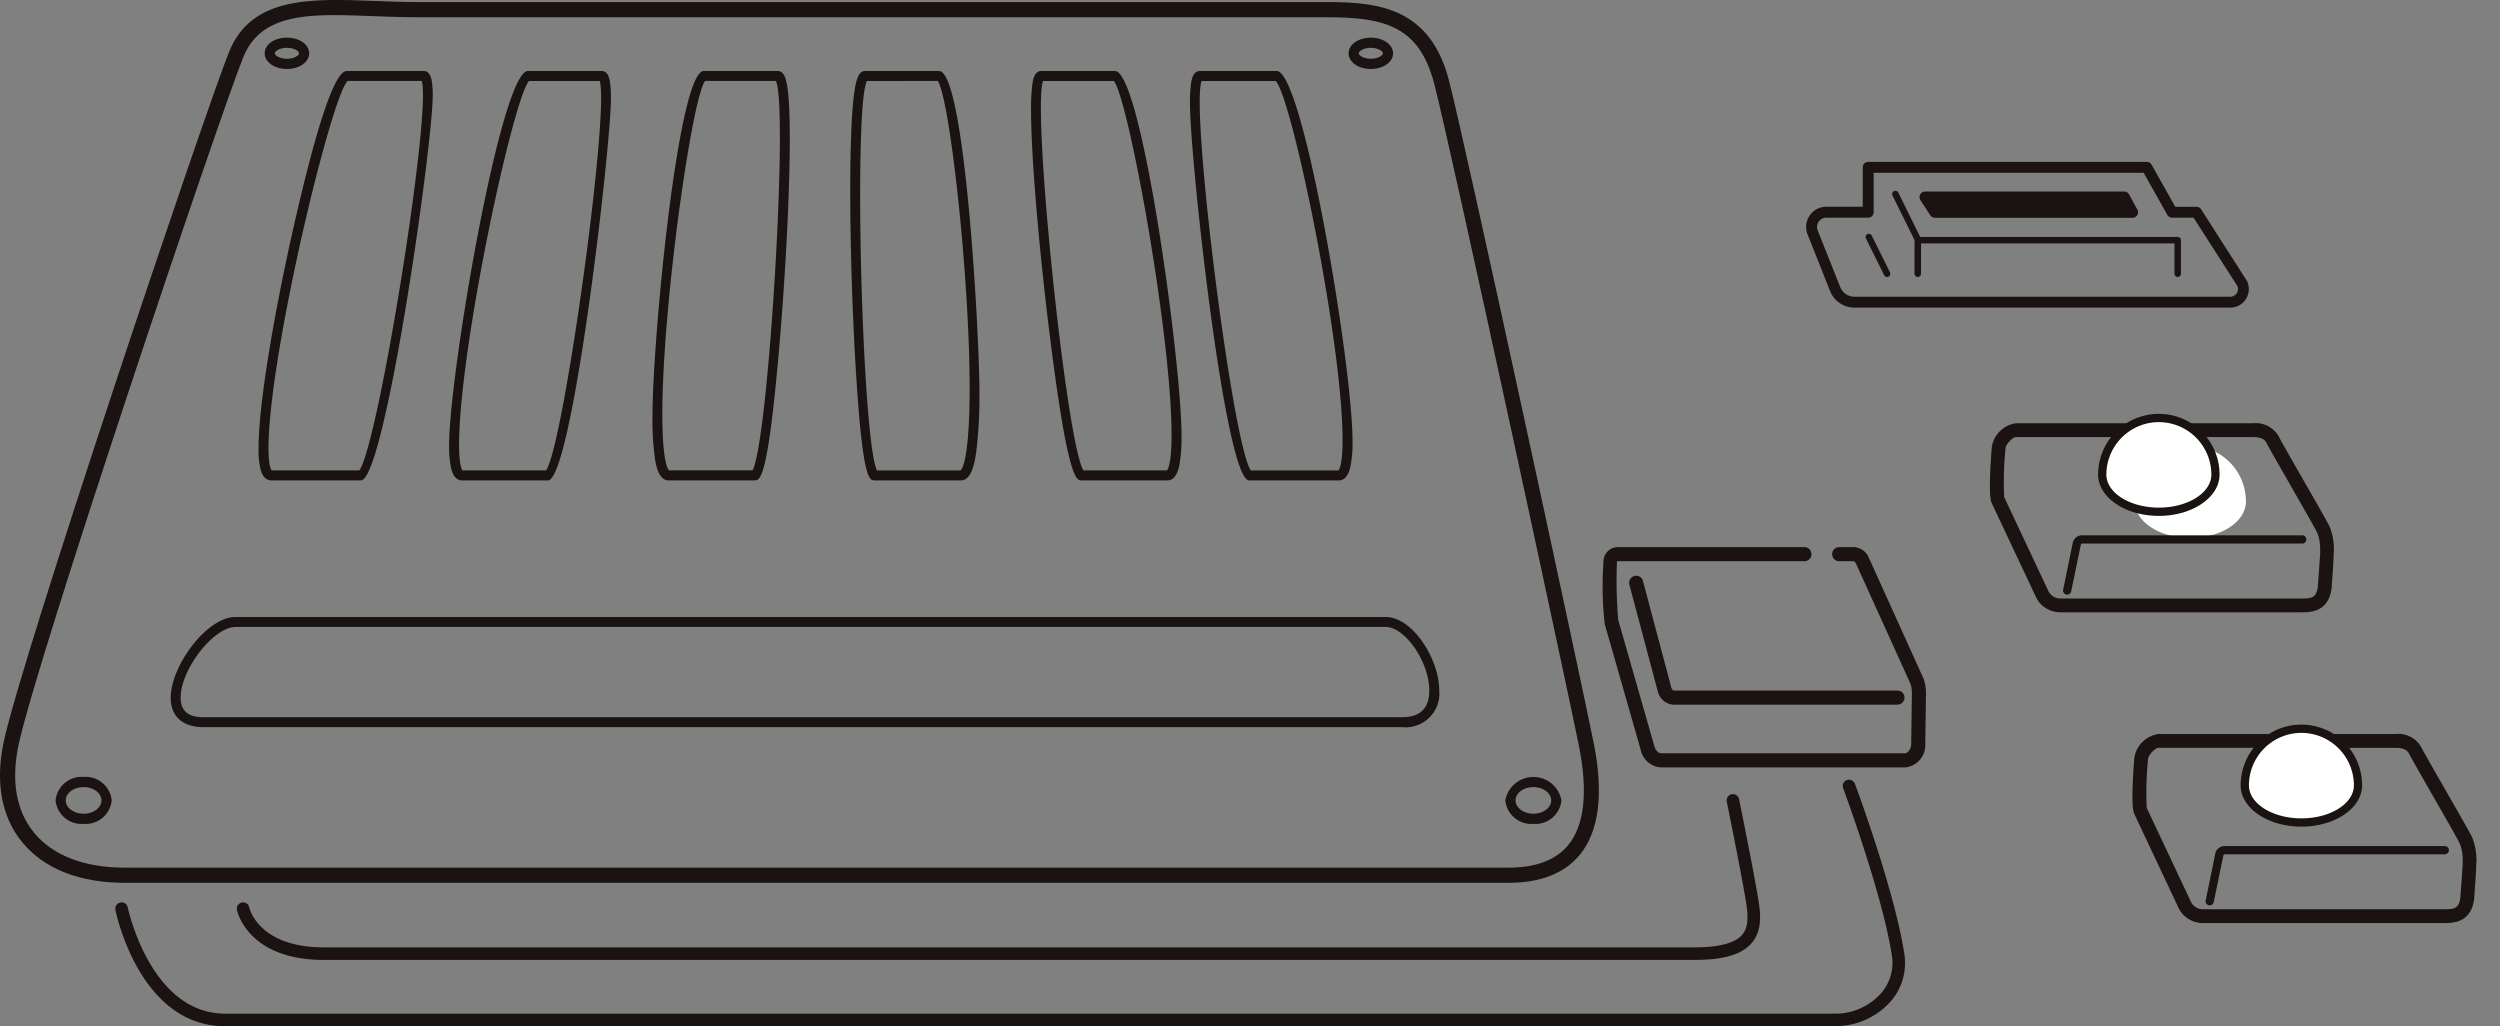 <svg xmlns="http://www.w3.org/2000/svg" xmlns:xlink="http://www.w3.org/1999/xlink" width="266.307" height="109.317" viewBox="0 0 266.307 109.317">
  <rect x="0" y="0" width="266.307" height="109.317" fill="#808080" stroke="none"/>
  <defs>
    <clipPath id="clip-path">
      <rect id="長方形_798" data-name="長方形 798" width="266.307" height="109.317" fill="none"/>
    </clipPath>
    <clipPath id="clip-path-2">
      <rect id="長方形_799" data-name="長方形 799" width="36.66" height="21.137" fill="none"/>
    </clipPath>
  </defs>
  <g id="グループ_680" data-name="グループ 680" transform="translate(0 0)">
    <g id="グループ_680-2" data-name="グループ 680" transform="translate(0 0)" clip-path="url(#clip-path)">
      <path id="パス_1068" data-name="パス 1068" d="M160.677,94.043H13.316c-4.859,0-8.653-1.5-10.974-4.354C.174,87.029-.505,83.379.373,79.139,2.219,70.194,21.991,11.426,24.429,5.464,26.825-.393,33.164-.153,39.874.1,41.36.16,42.9.22,44.451.22H141.4c5.448,0,10.938.64,12.938,8.31,1.795,6.882,14.185,64.4,15.427,70.612,1.079,5.391.58,9.4-1.479,11.912-1.627,1.984-4.188,2.989-7.613,2.989M35.716,1.609c-4.681,0-8.247.692-9.793,4.465-2.429,5.944-22.132,64.49-23.969,73.39C1.176,83.213,1.744,86.4,3.6,88.67c2,2.459,5.364,3.758,9.721,3.758h147.36c2.919,0,5.06-.809,6.365-2.4,1.738-2.12,2.123-5.677,1.146-10.568C166.945,73.252,154.57,15.8,152.781,8.939c-1.569-6.007-5.063-7.1-11.377-7.1H44.451c-1.576,0-3.133-.06-4.639-.117-1.437-.054-2.808-.108-4.1-.108" transform="translate(0 -0.002)" fill="#1a1311"/>
      <path id="パス_1069" data-name="パス 1069" d="M137.241,33.594H9.521c-2.207,0-3.473-1.146-3.473-3.142,0-3.313,3.782-8.593,6.924-8.593H135.461c2.889,0,5.716,4.489,5.716,7.838a3.6,3.6,0,0,1-3.936,3.9M12.972,22.92c-2.357,0-5.863,4.507-5.863,7.532,0,1.4.788,2.081,2.411,2.081h127.72c1.909,0,2.877-.953,2.877-2.835,0-3.04-2.568-6.777-4.657-6.777Z" transform="translate(12.136 43.863)" fill="#1a1311"/>
      <path id="パス_1070" data-name="パス 1070" d="M20.065,46.125H10.522c-.379,0-.887-.2-1.146-1.161A9.081,9.081,0,0,1,9.16,42.7c0-5.238,2.008-15.953,3.728-23.536C15.393,8.114,17.3,2.516,18.547,2.516h8.2c.3,0,.689.168.851.971a8.959,8.959,0,0,1,.114,1.636c0,5.322-5.081,41-7.643,41m-9.507-1.061h9.333c2.048-2.814,7.733-38.38,6.645-41.486H18.649c-1.744,1.663-8.277,28.7-8.428,38.807-.03,2.12.265,2.595.337,2.679" transform="translate(18.381 5.048)" fill="#1a1311"/>
      <path id="パス_1071" data-name="パス 1071" d="M4.958,32.524a2.781,2.781,0,0,1-2.989-2.5,2.781,2.781,0,0,1,2.989-2.5,2.781,2.781,0,0,1,2.989,2.5,2.781,2.781,0,0,1-2.989,2.5m0-3.915c-1.052,0-1.906.634-1.906,1.416s.854,1.416,1.906,1.416,1.9-.637,1.9-1.416-.854-1.416-1.9-1.416" transform="translate(3.951 55.236)" fill="#1a1311"/>
      <path id="パス_1072" data-name="パス 1072" d="M56.321,32.524a2.781,2.781,0,0,1-2.989-2.5,3.037,3.037,0,0,1,5.977,0,2.781,2.781,0,0,1-2.989,2.5m0-3.915c-1.049,0-1.9.634-1.9,1.416s.854,1.416,1.9,1.416,1.9-.637,1.9-1.416-.854-1.416-1.9-1.416" transform="translate(107.02 55.236)" fill="#1a1311"/>
      <path id="パス_1073" data-name="パス 1073" d="M11.749,4.672C10.42,4.672,9.377,3.939,9.377,3s1.043-1.669,2.372-1.669S14.119,2.066,14.119,3s-1.04,1.669-2.369,1.669m0-2.255c-.773,0-1.287.352-1.287.586s.514.583,1.287.583S13.036,3.235,13.036,3s-.514-.586-1.287-.586" transform="translate(18.817 2.678)" fill="#1a1311"/>
      <path id="パス_1074" data-name="パス 1074" d="M50.15,4.672c-1.329,0-2.372-.734-2.372-1.669s1.043-1.669,2.372-1.669S52.52,2.066,52.52,3s-1.04,1.669-2.369,1.669m0-2.255c-.773,0-1.287.352-1.287.586s.514.583,1.287.583S51.437,3.235,51.437,3s-.514-.586-1.287-.586" transform="translate(95.875 2.678)" fill="#1a1311"/>
      <path id="パス_1075" data-name="パス 1075" d="M86.354,34.133H62.472A1.836,1.836,0,0,1,60.791,32.8L57.743,21.346a.754.754,0,0,1,.532-.92.741.741,0,0,1,.917.532l3.034,11.4c.063.165.189.268.247.268H86.354a.752.752,0,0,1,0,1.5" transform="translate(115.821 40.93)" fill="#1a1311"/>
      <path id="パス_1076" data-name="パス 1076" d="M88.978,42.851h-26a2.337,2.337,0,0,1-2.15-1.807L56.978,27.58a35.9,35.9,0,0,1-.135-6.594,1.538,1.538,0,0,1,1.44-1.6H78.3a.752.752,0,0,1,0,1.5H58.283a49.036,49.036,0,0,0,.135,6.266l3.855,13.464c.132.424.424.731.71.731h26c.225,0,.64-.391.64-1.028l.075-5.358a3.114,3.114,0,0,0-.153-1.019L83.756,21.17c-.081-.183-.192-.283-.262-.283H82.009a.752.752,0,1,1,0-1.5h1.485a1.821,1.821,0,0,1,1.636,1.173L90.939,33.4a4.617,4.617,0,0,1,.259,1.588l-.075,5.346a2.391,2.391,0,0,1-2.144,2.523" transform="translate(113.963 38.896)" fill="#1a1311"/>
      <path id="パス_1077" data-name="パス 1077" d="M163.662,45.8H17.682c-8.088,0-9.233-5.108-9.279-5.325a.671.671,0,0,1,.523-.791.664.664,0,0,1,.788.517c.042.189,1.037,4.26,7.968,4.26h145.98c2.613,0,4.321-.451,5.078-1.338.568-.661.7-1.645.445-3.283-.451-2.907-2.066-10.824-2.081-10.9a.669.669,0,1,1,1.311-.268c.015.081,1.636,8.025,2.093,10.965.229,1.458.316,3.115-.749,4.36-1.055,1.23-2.992,1.8-6.1,1.8" transform="translate(16.837 56.455)" fill="#1a1311"/>
      <path id="パス_1078" data-name="パス 1078" d="M187.433,53.875H15.776C6.735,53.875,4.2,41.993,4.1,41.488a.669.669,0,1,1,1.311-.268c.024.114,2.42,11.317,10.367,11.317H187.433a6.514,6.514,0,0,0,4.766-2.192,4.936,4.936,0,0,0,1.118-4.1c-1.031-6.546-5.132-17.6-5.171-17.715a.669.669,0,1,1,1.254-.466c.168.457,4.188,11.293,5.238,17.974a6.228,6.228,0,0,1-1.419,5.177,7.919,7.919,0,0,1-5.785,2.658" transform="translate(8.196 55.44)" fill="#1a1311"/>
      <path id="パス_1079" data-name="パス 1079" d="M26.435,46.125H17.289c-.388,0-.9-.222-1.161-1.272a11.115,11.115,0,0,1-.216-2.514c0-7.46,5.508-39.823,8.392-39.823h7.859c.448,0,.74.364.866,1.079a11.531,11.531,0,0,1,.117,1.891c0,5.087-4.113,40.638-6.711,40.638m-9.1-1.061h8.912c1.921-2.928,6.786-38.386,5.7-41.486H24.424c-1.663,1.777-7.408,28.26-7.451,38.666-.009,2.2.286,2.721.364,2.82" transform="translate(31.93 5.048)" fill="#1a1311"/>
      <path id="パス_1080" data-name="パス 1080" d="M33.989,46.125H24.84c-1.061,0-1.335-1.585-1.44-2.18a29.18,29.18,0,0,1-.283-4.7c0-7.989,2.715-36.733,5.472-36.733h7.856c.728,0,.965.887,1.115,2.318.123,1.143.183,2.793.183,4.9,0,5.659-.451,14.477-1.146,22.469-1.212,13.918-2.017,13.918-2.61,13.918m-9.116-1.061h8.906c1.7-3.148,3.827-38.636,2.487-41.486H28.724c-1.545,1.96-5.271,29.029-4.438,38.891.177,2.093.514,2.523.586,2.595" transform="translate(46.388 5.048)" fill="#1a1311"/>
      <path id="パス_1081" data-name="パス 1081" d="M58,46.125H48.453c-2.544,0-6.293-34.207-6.293-40.154a14.415,14.415,0,0,1,.129-2.237c.051-.3.2-1.218.917-1.218h8.2c2.814,0,8.067,31.408,8.067,39.384a12.749,12.749,0,0,1-.238,2.829c-.222.926-.637,1.4-1.236,1.4m-9.363-1.061h9.333c.069-.072.385-.5.436-2.562.25-10.033-5.379-37.168-7.108-38.924H43.4c-1.209,2.995,3.274,38.576,5.232,41.486" transform="translate(84.601 5.048)" fill="#1a1311"/>
      <path id="パス_1082" data-name="パス 1082" d="M51.057,46.125H41.908c-.556,0-1.485,0-3.464-16.092-.953-7.733-1.915-17.968-1.915-23.386a20.414,20.414,0,0,1,.138-2.715c.06-.424.2-1.416.947-1.416h7.856c2.847,0,7.087,31.1,7.087,38.816a16.533,16.533,0,0,1-.241,3.226c-.222,1.04-.646,1.566-1.26,1.566M42.1,45.063h8.909c.078-.087.394-.565.469-2.718.343-9.955-4.546-36.928-6.134-38.768H37.813c-1.2,2.992,2.462,38.464,4.291,41.486" transform="translate(73.302 5.048)" fill="#1a1311"/>
      <path id="パス_1083" data-name="パス 1083" d="M41.9,46.125H32.751c-.6,0-1.275,0-1.981-10.956-.4-6.143-.646-13.777-.646-19.922,0-3.623.087-6.639.25-8.719.265-3.37.68-4.011,1.35-4.011h7.859c2.8,0,4.3,28.44,4.3,33.966a49.616,49.616,0,0,1-.34,6.627c-.2,1.4-.571,3.016-1.642,3.016m-8.93-1.061h8.9c.075-.063.427-.454.68-2.5,1.2-9.787-1.6-36.931-3.109-38.988H31.9c-1.446,2.745-.523,38.236,1.07,41.486" transform="translate(60.447 5.048)" fill="#1a1311"/>
      <path id="パス_1084" data-name="パス 1084" d="M109.165,21.258H69.143a2.788,2.788,0,0,1-2.595-1.747l-2.4-6.037a2.148,2.148,0,0,1,1.99-2.956h3.885v-4.2a.579.579,0,0,1,.58-.58h29.685a.578.578,0,0,1,.505.3l2.517,4.486h2.27a.578.578,0,0,1,.487.268l4.895,7.649a2.01,2.01,0,0,1-.15,1.948,1.986,1.986,0,0,1-1.645.875M66.137,11.679a.989.989,0,0,0-.914,1.362l2.4,6.037A1.626,1.626,0,0,0,69.143,20.1h40.022a.826.826,0,0,0,.767-1.137l-4.672-7.282h-2.291a.578.578,0,0,1-.505-.3L99.947,6.9H71.182v4.2a.581.581,0,0,1-.58.58Z" transform="translate(128.404 11.507)" fill="#1a1311"/>
      <path id="パス_1085" data-name="パス 1085" d="M97.458,12.374H69.815a.342.342,0,0,1-.31-.192L67.07,7.254a.346.346,0,0,1,.619-.307l2.339,4.739h27.43a.344.344,0,1,1,0,.689" transform="translate(134.515 13.554)" fill="#1a1311"/>
      <path id="パス_1086" data-name="パス 1086" d="M68.381,12.881a.346.346,0,0,1-.31-.189L66.132,8.786a.352.352,0,0,1,.156-.466.346.346,0,0,1,.463.156l1.939,3.906a.345.345,0,0,1-.156.463.311.311,0,0,1-.153.036" transform="translate(132.634 16.623)" fill="#1a1311"/>
      <path id="パス_1087" data-name="パス 1087" d="M68.175,12.548a.346.346,0,0,1-.346-.346V8.793a.346.346,0,0,1,.692,0V12.2a.346.346,0,0,1-.346.346" transform="translate(136.111 16.955)" fill="#1a1311"/>
      <path id="パス_1088" data-name="パス 1088" d="M77.384,12.548a.346.346,0,0,1-.346-.346V8.793a.346.346,0,0,1,.692,0V12.2a.346.346,0,0,1-.346.346" transform="translate(154.59 16.955)" fill="#1a1311"/>
      <path id="パス_1089" data-name="パス 1089" d="M90.288,8.593,89.4,6.984h-21.2l1.046,1.609Z" transform="translate(136.868 14.013)" fill="#1a1311"/>
      <path id="パス_1090" data-name="パス 1090" d="M90.686,9.59H69.651a.6.6,0,0,1-.5-.271L68.1,7.708a.6.6,0,0,1,.5-.923H89.8a.6.6,0,0,1,.526.31l.881,1.612A.6.6,0,0,1,91.2,9.3a.606.606,0,0,1-.517.292m-20.71-1.2h19.7l-.225-.412H69.708Z" transform="translate(136.468 13.614)" fill="#1a1311"/>
      <path id="パス_1094" data-name="パス 1094" d="M81.554,15.8a5.923,5.923,0,0,0-5.923,5.923c0,2.147,2.652,3.888,5.923,3.888s5.923-1.741,5.923-3.888A5.925,5.925,0,0,0,81.554,15.8" transform="translate(151.767 31.696)" fill="#fff"/>
      <g id="グループ_682" data-name="グループ 682" transform="translate(211.971 44.09)">
        <g id="グループ_681" data-name="グループ 681" transform="translate(0 0)" clip-path="url(#clip-path-2)">
          <path id="パス_1101" data-name="パス 1101" d="M33.174,20.4H7.5a2.88,2.88,0,0,1-2.677-1.8L.168,8.715C-.149,7.936.053,4.682.2,2.811A3.029,3.029,0,0,1,2.792.26H28.049a2.814,2.814,0,0,1,2.8,1.562c.145.309,1.264,2.261,2.345,4.147,1.344,2.345,2.738,4.77,3,5.316a6.721,6.721,0,0,1,.454,2.528l-.034,0v.042l.05.008a.806.806,0,0,1-.046.183c0,.687-.08,1.841-.221,3.8C36.057,20.4,34.109,20.4,33.174,20.4M2.792,1.734c-.412,0-1.111.836-1.123,1.146a34.762,34.762,0,0,0-.145,5.262L6.171,18.01a1.426,1.426,0,0,0,1.325.92H33.174c1.073,0,1.6-.05,1.753-1.233,0,0,.21-2.872.26-3.719a.842.842,0,0,1-.015-.137,4.751,4.751,0,0,0-.309-1.921c-.237-.493-1.676-3.005-2.944-5.22-1.382-2.41-2.238-3.907-2.4-4.246-.179-.374-.477-.718-1.47-.718Z" transform="translate(0 0.734)" fill="#1a1311"/>
          <path id="パス_1102" data-name="パス 1102" d="M2.478,9.706a.326.326,0,0,1-.088-.011.438.438,0,0,1-.34-.519l1-4.869a1.023,1.023,0,0,1,1-.92H27.517a.439.439,0,0,1,0,.878H4.055c-.057,0-.122.069-.134.176L2.905,9.355a.434.434,0,0,1-.428.351" transform="translate(5.752 9.546)" fill="#1a1311"/>
          <path id="パス_1103" data-name="パス 1103" d="M9.163.115a6.03,6.03,0,0,0-6.03,6.03c0,2.188,2.7,3.956,6.03,3.956s6.03-1.768,6.03-3.956A6.03,6.03,0,0,0,9.163.115" transform="translate(8.831 0.325)" fill="#fff"/>
          <path id="パス_1104" data-name="パス 1104" d="M9.487,10.864c-3.571,0-6.469-1.974-6.469-4.4a6.469,6.469,0,0,1,12.938,0c0,2.425-2.9,4.4-6.469,4.4m0-9.99A5.6,5.6,0,0,0,3.9,6.465c0,1.94,2.505,3.517,5.591,3.517s5.591-1.577,5.591-3.517A5.6,5.6,0,0,0,9.487.875" transform="translate(8.507 0.001)" fill="#1a1311"/>
        </g>
      </g>
      <g id="グループ_683" data-name="グループ 683" transform="translate(227.155 77.192)">
        <g id="グループ_681-2" data-name="グループ 681" transform="translate(0 0)" clip-path="url(#clip-path-2)">
          <path id="パス_1101-2" data-name="パス 1101" d="M33.174,20.4H7.5a2.88,2.88,0,0,1-2.677-1.8L.168,8.715C-.149,7.936.053,4.682.2,2.811A3.029,3.029,0,0,1,2.792.26H28.049a2.814,2.814,0,0,1,2.8,1.562c.145.309,1.264,2.261,2.345,4.147,1.344,2.345,2.738,4.77,3,5.316a6.721,6.721,0,0,1,.454,2.528l-.034,0v.042l.05.008a.806.806,0,0,1-.046.183c0,.687-.08,1.841-.221,3.8C36.057,20.4,34.109,20.4,33.174,20.4M2.792,1.734c-.412,0-1.111.836-1.123,1.146a34.762,34.762,0,0,0-.145,5.262L6.171,18.01a1.426,1.426,0,0,0,1.325.92H33.174c1.073,0,1.6-.05,1.753-1.233,0,0,.21-2.872.26-3.719a.842.842,0,0,1-.015-.137,4.751,4.751,0,0,0-.309-1.921c-.237-.493-1.676-3.005-2.944-5.22-1.382-2.41-2.238-3.907-2.4-4.246-.179-.374-.477-.718-1.47-.718Z" transform="translate(0 0.734)" fill="#1a1311"/>
          <path id="パス_1102-2" data-name="パス 1102" d="M2.478,9.706a.326.326,0,0,1-.088-.011.438.438,0,0,1-.34-.519l1-4.869a1.023,1.023,0,0,1,1-.92H27.517a.439.439,0,0,1,0,.878H4.055c-.057,0-.122.069-.134.176L2.905,9.355a.434.434,0,0,1-.428.351" transform="translate(5.752 9.546)" fill="#1a1311"/>
          <path id="パス_1103-2" data-name="パス 1103" d="M9.163.115a6.03,6.03,0,0,0-6.03,6.03c0,2.188,2.7,3.956,6.03,3.956s6.03-1.768,6.03-3.956A6.03,6.03,0,0,0,9.163.115" transform="translate(8.831 0.325)" fill="#fff"/>
          <path id="パス_1104-2" data-name="パス 1104" d="M9.487,10.864c-3.571,0-6.469-1.974-6.469-4.4a6.469,6.469,0,0,1,12.938,0c0,2.425-2.9,4.4-6.469,4.4m0-9.99A5.6,5.6,0,0,0,3.9,6.465c0,1.94,2.505,3.517,5.591,3.517s5.591-1.577,5.591-3.517A5.6,5.6,0,0,0,9.487.875" transform="translate(8.507 0.001)" fill="#1a1311"/>
        </g>
      </g>
    </g>
  </g>
</svg>
